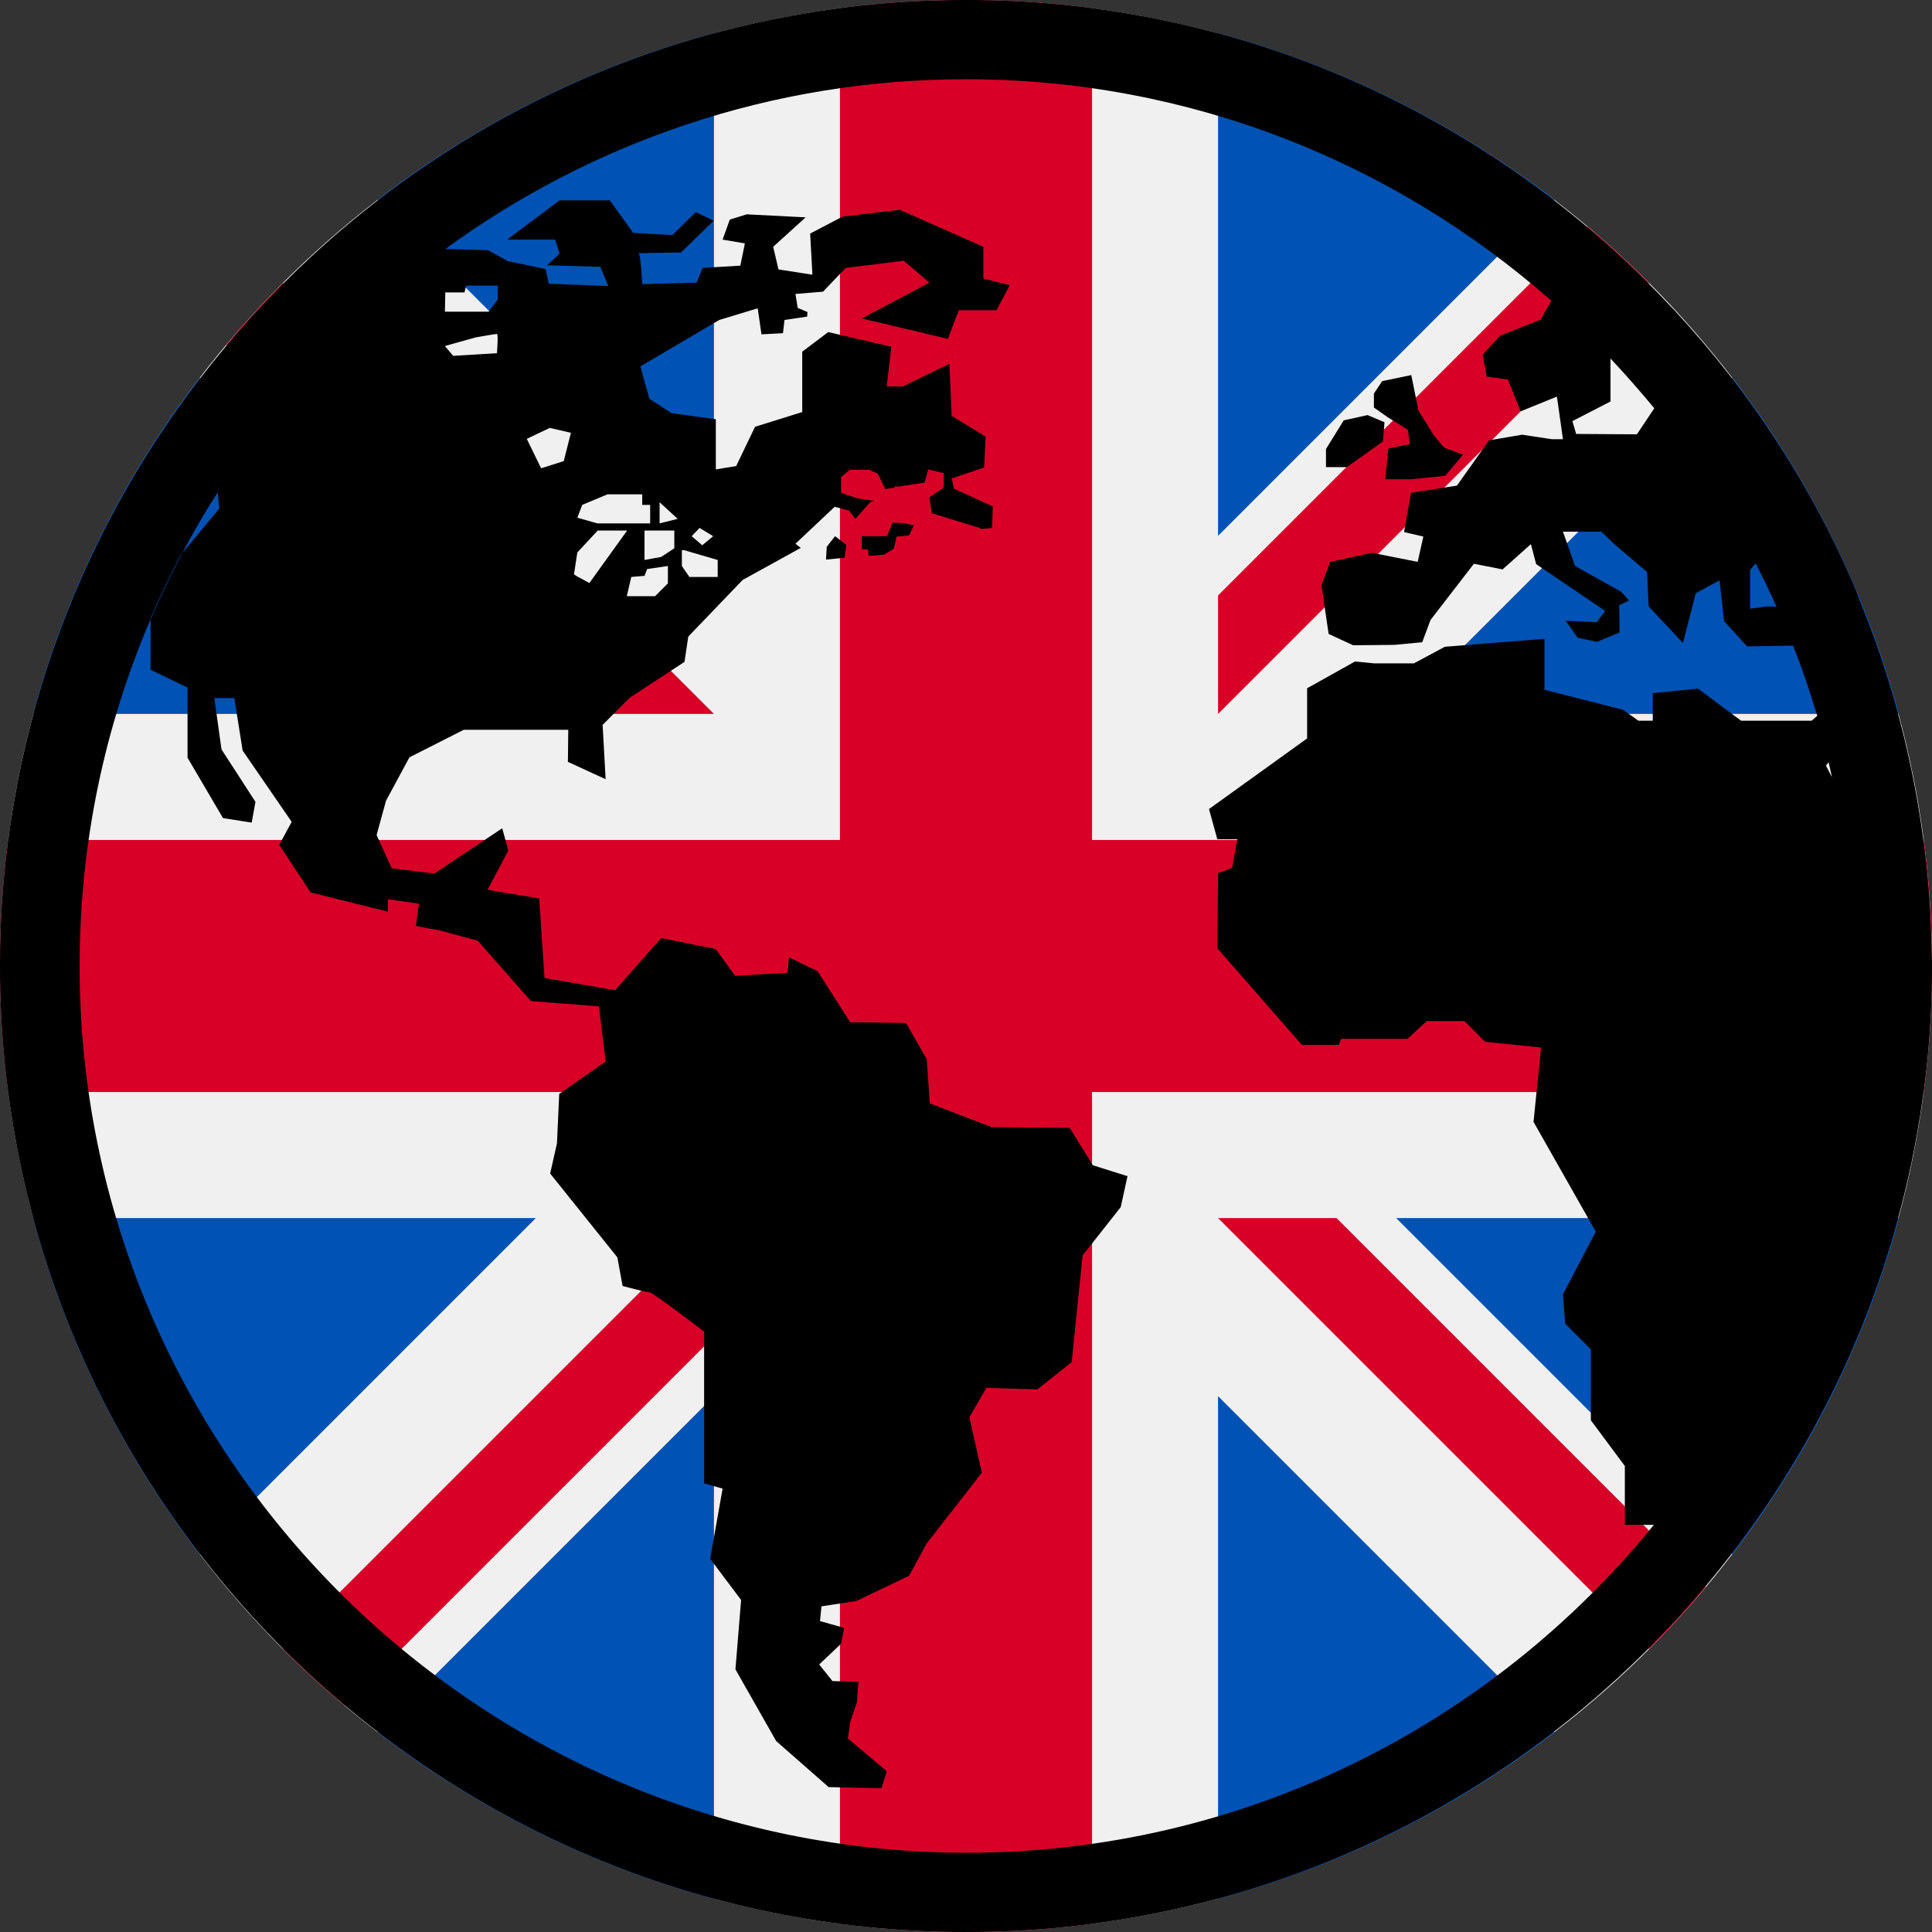 <?xml version="1.0" encoding="utf-8"?>
<!-- Generator: Adobe Illustrator 21.0.0, SVG Export Plug-In . SVG Version: 6.00 Build 0)  -->
<svg version="1.1" id="Layer_1" xmlns="http://www.w3.org/2000/svg" xmlns:xlink="http://www.w3.org/1999/xlink" x="0px" y="0px"
	 viewBox="0 0 512 512" style="enable-background:new 0 0 512 512;" xml:space="preserve">
<rect x="0" y="0" width="512" height="512" fill="#333333" stroke="none"/>
<style type="text/css">
	.st0{fill:#F0F0F0;}
	.st1{fill:#0052B4;}
	.st2{fill:#D80027;}
</style>
<circle class="st0" cx="256" cy="256" r="256"/>
<g>
	<path class="st1" d="M52.9,100.1c-20.1,26.2-35.3,56.3-44.1,89.1H142L52.9,100.1z"/>
	<path class="st1" d="M503.2,189.2c-8.8-32.8-24-62.9-44.1-89.1L370,189.2H503.2z"/>
	<path class="st1" d="M8.8,322.8c8.8,32.8,24,62.9,44.1,89.1l89.1-89.1H8.8L8.8,322.8z"/>
	<path class="st1" d="M411.9,52.9c-26.2-20.1-56.3-35.3-89.1-44.1V142L411.9,52.9z"/>
	<path class="st1" d="M100.1,459.1c26.2,20.1,56.3,35.3,89.1,44.1V370L100.1,459.1z"/>
	<path class="st1" d="M189.2,8.8c-32.8,8.8-62.9,24-89.1,44.1l89.1,89.1V8.8z"/>
	<path class="st1" d="M322.8,503.2c32.8-8.8,62.9-24,89.1-44.1L322.8,370L322.8,503.2L322.8,503.2z"/>
	<path class="st1" d="M370,322.8l89.1,89.1c20.1-26.2,35.3-56.3,44.1-89.1H370z"/>
</g>
<g>
	<path class="st2" d="M509.8,222.6H289.4h0V2.2C278.5,0.7,267.3,0,256,0c-11.3,0-22.5,0.7-33.4,2.2v220.4v0H2.2
		C0.7,233.5,0,244.7,0,256c0,11.3,0.7,22.5,2.2,33.4h220.4h0v220.4c10.9,1.4,22.1,2.2,33.4,2.2c11.3,0,22.5-0.7,33.4-2.2V289.4v0
		h220.4c1.4-10.9,2.2-22.1,2.2-33.4C512,244.7,511.3,233.5,509.8,222.6z"/>
	<path class="st2" d="M322.8,322.8L322.8,322.8L437,437c5.3-5.3,10.3-10.7,15-16.4l-97.8-97.8L322.8,322.8L322.8,322.8L322.8,322.8z
		"/>
	<path class="st2" d="M189.2,322.8L189.2,322.8L75,437c5.3,5.3,10.7,10.3,16.4,15l97.8-97.8L189.2,322.8L189.2,322.8z"/>
	<path class="st2" d="M189.2,189.2L189.2,189.2L75,75c-5.3,5.3-10.3,10.7-15,16.4l97.8,97.8L189.2,189.2L189.2,189.2z"/>
	<path class="st2" d="M322.8,189.2L322.8,189.2L437,75c-5.3-5.3-10.7-10.3-16.4-15l-97.8,97.8V189.2z"/>
</g>
<g>
	<g>
		<polygon points="373.1,113.9 373.6,117.7 367.9,118.9 367.1,127 374,127 383,126.1 387.7,120.5 382.7,118.6 380,115.4 
			375.9,108.8 374,99.4 366.3,101 364.1,104.3 364.1,108 367.8,110.6 		"/>
		<polygon points="366.5,117 366.9,111.9 362.4,110 356.1,111.4 351.4,119 351.4,123.8 356.9,123.8 		"/>
		<path d="M236.5,138.5l-1.4,3.6h-6.7v3.5h1.6c0,0,0.1,0.7,0.2,1.7l4.1-0.3l2.6-1.6l0.7-3.2l3.3-0.3l1.3-2.7l-3.1-0.6L236.5,138.5z"
			/>
		<polygon points="219.1,144.9 218.9,148.3 223.8,147.8 224.3,144.4 221.3,142.1 		"/>
		<path d="M511.9,253.4c-0.1-7.5-0.5-14.9-1.2-22.2c-2.4-24.4-8.2-47.8-16.9-69.7c-0.7-1.6-1.3-3.3-1.9-4.9
			c-11.6-27.5-28-52.6-48-74.2c-1.3-1.4-2.7-2.8-4-4.2c-3.8-3.9-7.7-7.8-11.7-11.4C382.7,25.3,322.3,0,256,0
			C189.2,0,128.3,25.7,82.7,67.8c-10.6,9.8-20.4,20.5-29.3,32C20,143,0,197.2,0,256c0,141.2,114.8,256,256,256
			c99.3,0,185.5-56.9,227.9-139.7c9.1-17.7,16.1-36.6,20.9-56.4c1.2-5,2.3-10.1,3.2-15.2c2.6-14.5,4-29.5,4-44.8
			C512,255.1,512,254.2,511.9,253.4z M463.8,151l1.5-1.7c1.9,3.8,3.8,7.6,5.5,11.5l-2.4-0.1l-4.6,0.6V151z M426.8,106.4l0-11.4
			c4,4.3,7.9,8.7,11.6,13.2l-4.6,6.9l-16.1-0.1l-1-3.4L426.8,106.4z M118,77.9v-0.4h5.1l0.4-1.8h8.4v3.7l-2.4,3.2h-11.6L118,77.9
			L118,77.9z M126.1,89.4c0,0,5.1-0.9,5.6-0.9c0.4,0,0,5.1,0,5.1l-11.6,0.7l-2.2-2.6L126.1,89.4z M480.1,191h-18.7l-11.4-8.5
			l-12,1.2v7.3h-3.8l-4.1-2.9l-20.8-5.3v-13.5l-26.4,2.1l-8.2,4.4h-10.5l-5.1-0.5l-12.7,7.1v13.3l-26,18.7l2.2,8h5.3l-1.4,7.6
			l-3.7,1.4l-0.2,19.9l22.4,25.6h9.8l0.6-1.6h17.6l5.1-4.7h10l5.5,5.5l14.8,1.5l-2,19.7l16.5,29.1l-8.7,16.6l0.6,7.8l6.8,6.8v18.8
			l9,12.1v15.6h7.7c-43.1,53-108.8,86.9-182.2,86.9C126.5,490.9,21.1,385.5,21.1,256c0-32.6,6.7-63.7,18.8-91.9v-7.3l8.4-10.2
			c2.9-5.5,6-10.9,9.4-16.1l0.4,4.3l-9.8,11.8c-3,5.7-5.8,11.5-8.4,17.5v13.4l9.8,4.7v18.6l9.4,16l7.6,1.2l1-5.5l-9-13.9L56.8,185
			h5.3l2.2,13.9l13,18.9l-3.3,6.1l8.3,12.6l20.5,5.1v-3.3l8.2,1.2l-0.8,5.9l6.4,1.2l10,2.7l14.1,16l18,1.4l1.8,14.6l-12.3,8.6
			l-0.6,13.1l-1.8,8l17.8,22.2l1.4,7.6c0,0,6.4,1.7,7.2,1.7c0.8,0,14.4,10.4,14.4,10.4v40.2l4.9,1.4l-3.3,18.6l8.2,10.9l-1.5,18.4
			l10.8,19l13.9,12.2l14,0.3l1.4-4.5l-10.3-8.7l0.6-4.3l1.8-5.3l0.4-5.4l-6.9-0.2l-3.5-4.4l5.8-5.5l0.8-4.2l-6.4-1.8l0.4-3.9
			l9.2-1.4l14-6.7l4.7-8.6l14.6-18.7l-3.3-14.7l4.5-7.8l13.5,0.4l9.1-7.2l2.9-28.3l10.1-12.8l1.8-8.2l-9.2-2.9l-6.1-9.9l-20.7-0.2
			l-16.4-6.3l-0.8-11.7l-5.5-9.6l-14.8-0.2l-8.6-13.5l-7.6-3.7l-0.4,4.1l-13.9,0.8l-5.1-7.1l-14.5-2.9L163,262.4l-18.7-3.2
			l-1.4-21.1l-13.7-2.3l5.5-10.4l-1.6-5.9l-18,12l-11.3-1.4l-4-8.8l2.5-9.1l6.2-11.5l14.4-7.3l27.7,0l-0.1,8.5l10,4.6l-0.8-14.4
			l7.2-7.2l14.5-9.5l1-6.7l14.4-15l15.4-8.5l-1.4-1.1l10.4-9.8l3.8,1l1.7,2.2l3.9-4.4l1-0.4l-4.3-0.6l-4.4-1.5v-4.2l2.3-1.9h5.1
			l2.3,1l2,4.1l2.5-0.4v-0.4l0.7,0.2l7.2-1.1l1-3.5l4.1,1v3.8l-3.8,2.6h0l0.6,4.2l13,4c0,0,0,0.1,0,0.2l3-0.3l0.2-5.7l-10.3-4.7
			l-0.6-2.7l8.6-2.9l0.4-8.2l-9-5.5l-0.6-13.8l-12.3,6H235l1.2-10.5L219.5,88l-6.9,5.2v16l-12.5,3.9l-5,10.4l-5.4,0.9v-13.3
			l-11.7-1.6l-5.9-3.8l-2.4-8.6l20.9-12.3l10.2-3.1l1,6.9l5.7-0.3l0.4-3.5l6-0.9l0.1-1.2l-2.6-1.1l-0.6-3.7l7.3-0.6l4.4-4.6l0.2-0.3
			l0.1,0l1.3-1.4l15.4-1.9l6.8,5.8l-17.9,9.5l22.8,5.4l2.9-7.6h10l3.5-6.6l-7-1.8v-8.4l-22.1-9.8l-15.2,1.8l-8.6,4.5l0.6,10.9
			l-9-1.4l-1.4-6l8.6-7.8l-15.6-0.8l-4.5,1.4l-1.9,5.3l5.9,1l-1.2,5.9l-10,0.6l-1.6,3.9l-14.4,0.4c0,0-0.4-8.2-1-8.2
			c-0.6,0,11.3-0.2,11.3-0.2l8.6-8.4l-4.7-2.3l-6.2,6.1l-10.4-0.6l-6.2-8.6h-13.3l-13.9,10.4h12.7l1.2,3.7l-3.3,3.1l14.1,0.4
			l2.1,5.1l-15.8-0.6l-0.8-3.9l-10-2.1l-5.3-2.9L118,66c38.8-28.3,86.5-45,138-45c59.4,0,113.7,22.2,155.1,58.7l-2.8,5L397.5,89
			l-4.6,5l1.1,5.8l5.6,0.8l3.4,8.4l9.6-3.9l1.6,11.3h-2.9l-7.9-1.2l-8.8,1.5l-8.5,12l-12.2,1.9l-1.8,10.4l5.1,1.2l-1.5,6.7
			l-12.1-2.4l-11.1,2.4l-2.3,6.2l1.9,12.9l6.5,3l10.9-0.1l7.4-0.7l2.2-5.9l11.5-14.9l7.6,1.5l7.5-6.7l1.4,5.3l18.3,12.4l-2.2,3
			l-8.3-0.4l3.2,4.5l5.1,1.1l6-2.5l-0.1-7.2l2.6-1.3l-2.1-2.3l-12.2-6.8l-3.2-9.1h10.2l3.3,3.2l8.8,7.5l0.4,9.1l9.1,9.7l3.4-13.2
			l6.3-3.4l1.2,10.8l6.1,6.7l12.2-0.2c2.4,6.1,4.5,12.3,6.4,18.6L480.1,191z M139.6,116.3l6.1-2.9l5.6,1.3l-1.9,7.5l-6,1.9
			L139.6,116.3z M172.3,133.9v4.8h-14l-5.3-1.5l1.3-3.4l6.7-2.8h9.2v2.8H172.3z M178.7,140.6v4.7l-3.5,2.3l-4.4,0.8c0,0,0-7,0-7.8
			H178.7z M174.8,138.7v-5.6l4.8,4.4L174.8,138.7z M177,150v4.6l-3.4,3.4h-7.5l1.2-5.1l3.5-0.3l0.7-1.8L177,150z M158.4,140.6h7.8
			l-10,13.9l-4.1-2.2l0.9-5.9L158.4,140.6z M190.2,148.4v4.5h-7.5l-2-2.9v-4.2h0.6L190.2,148.4z M183.3,142.1l2.1-2.2l3.6,2.2
			l-2.9,2.4L183.3,142.1z M483.9,202.9l0.7-0.9c0.3,1.3,0.6,2.7,0.9,4L483.9,202.9z"/>
		<path d="M39.8,156.7v7.3c2.6-6,5.4-11.8,8.4-17.5L39.8,156.7z"/>
	</g>
</g>
</svg>
